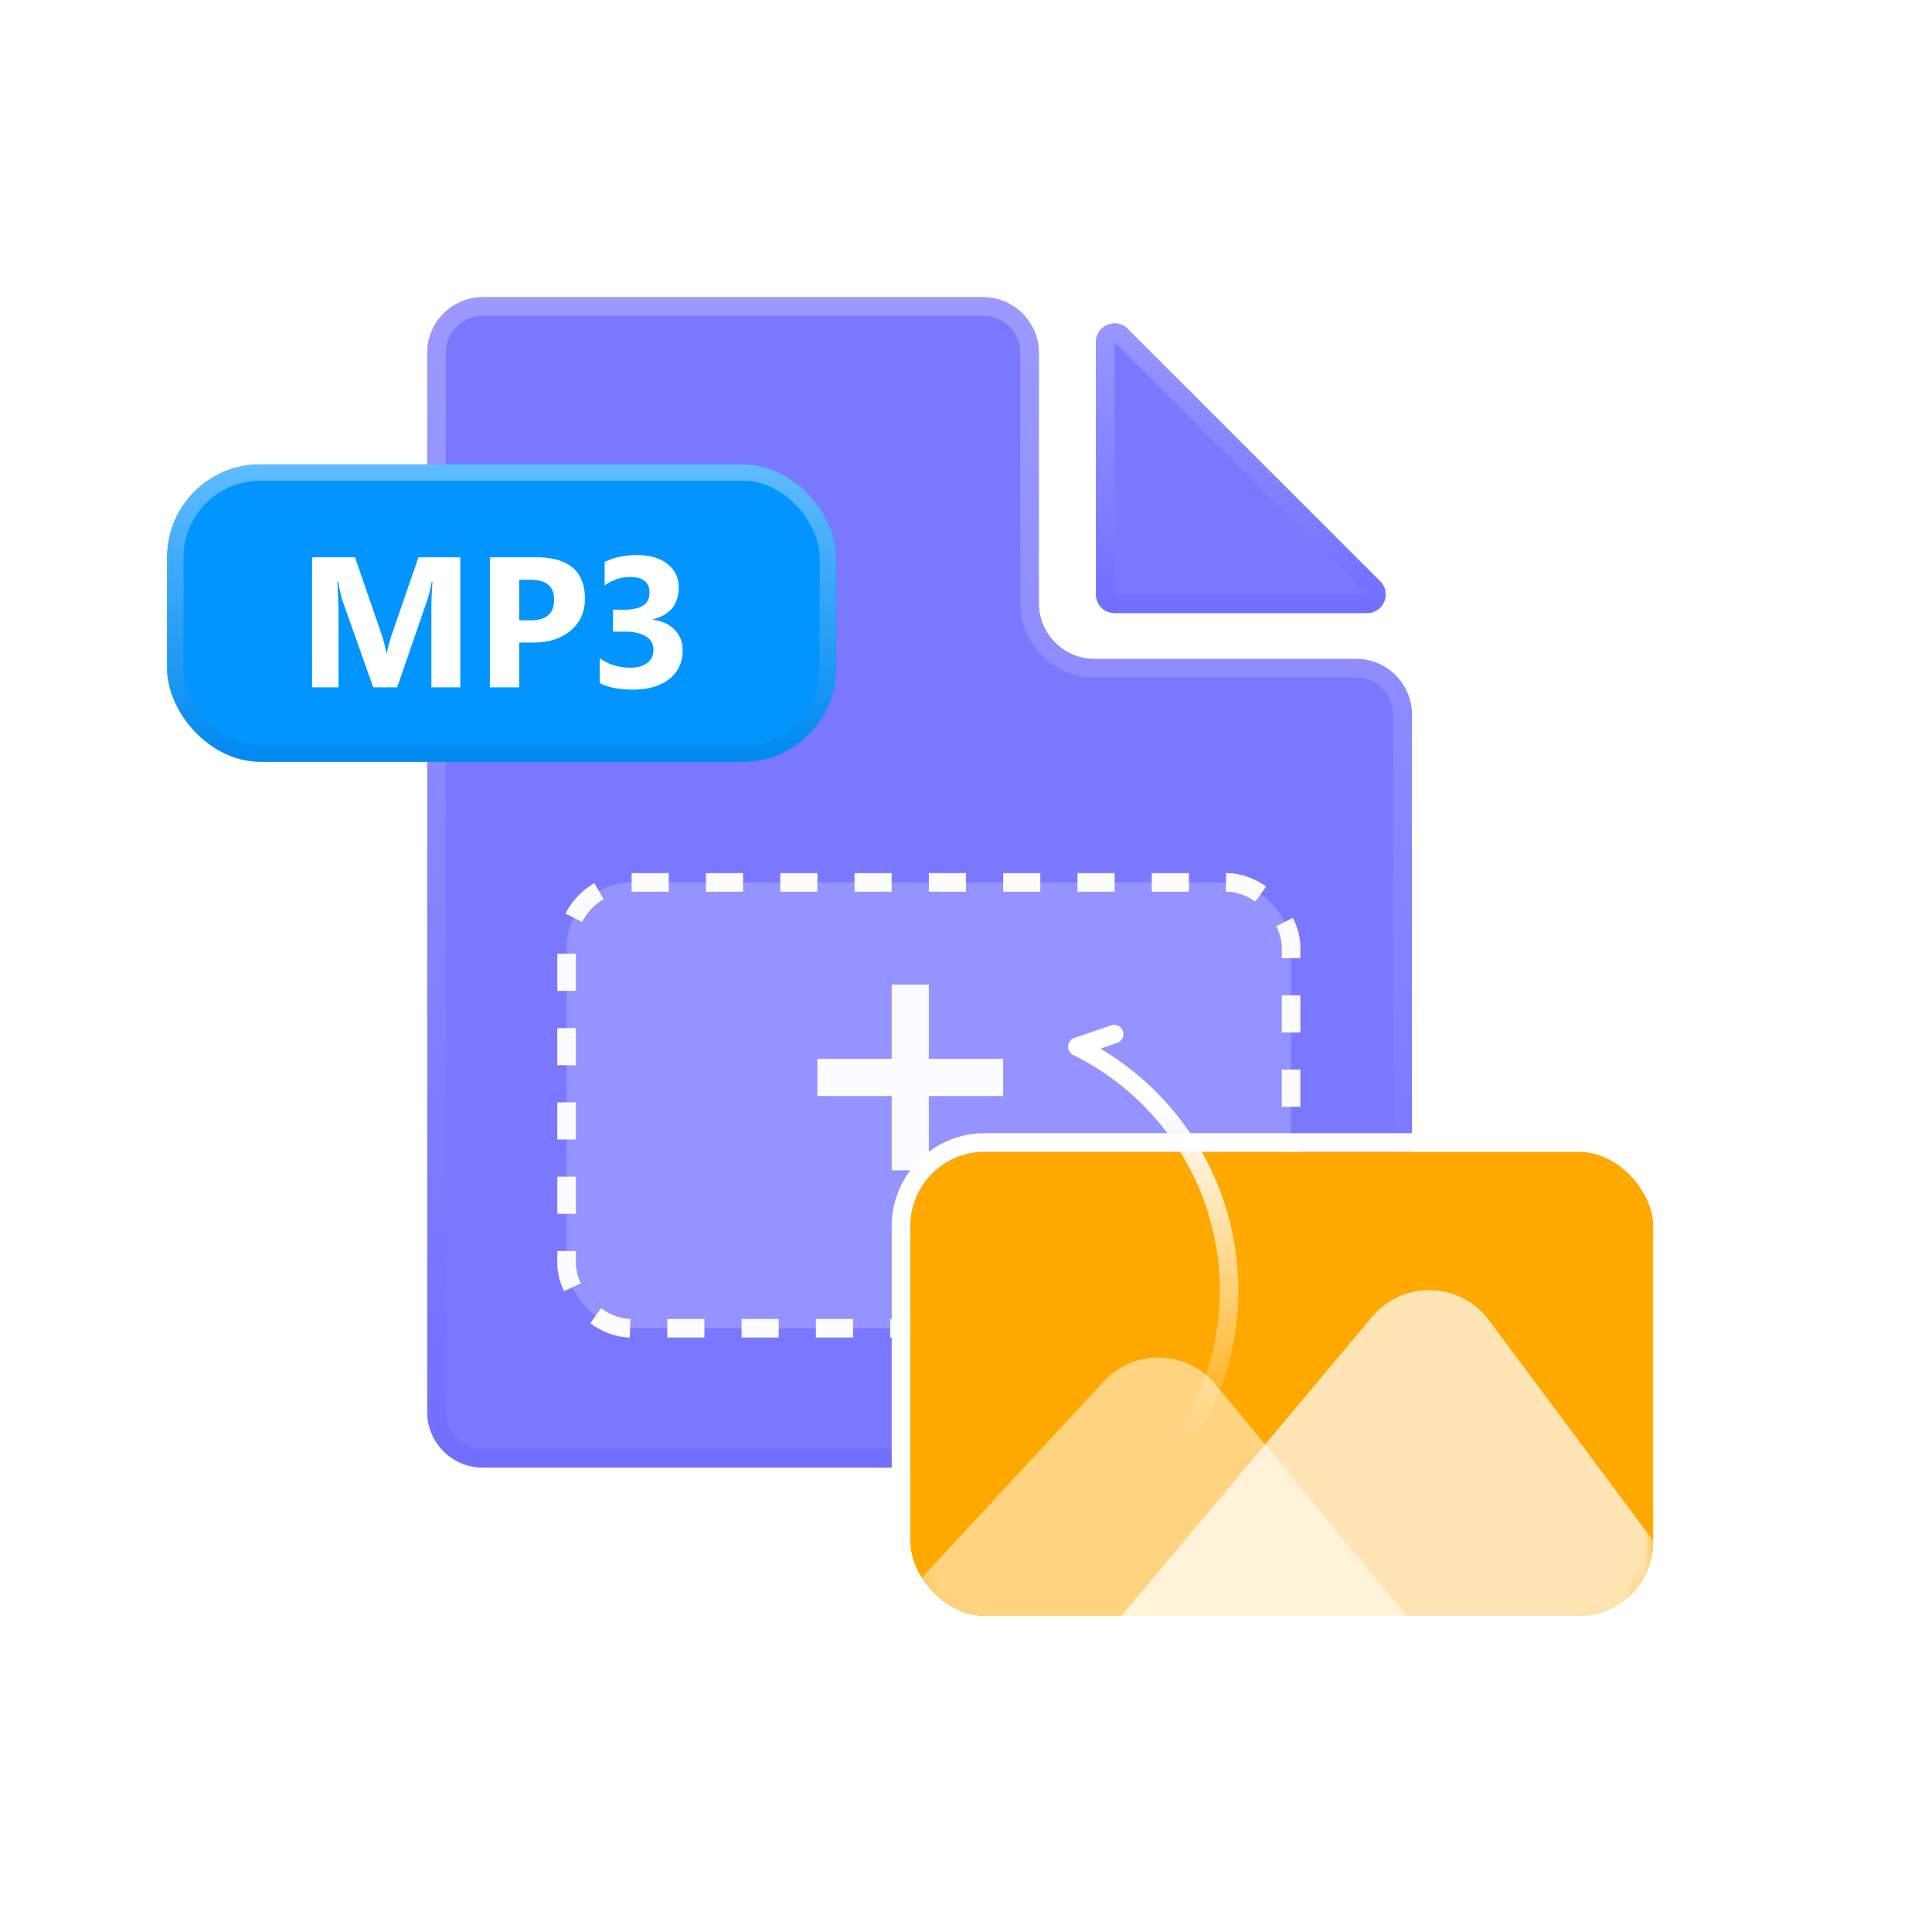<svg xmlns="http://www.w3.org/2000/svg" width="104" height="104" fill="none"><g filter="url(#a)"><path fill="#7A78FF" d="M23 19a3 3 0 0 1 3-3h26.918a3 3 0 0 1 3 3v13.473a3 3 0 0 0 3 3H73a3 3 0 0 1 3 3V76a3 3 0 0 1-3 3H26a3 3 0 0 1-3-3V19Z"/></g><path stroke="url(#b)" d="M73 78.5H26a2.5 2.5 0 0 1-2.5-2.5V19a2.5 2.5 0 0 1 2.5-2.5h26.918a2.5 2.5 0 0 1 2.5 2.5v13.473a3.5 3.5 0 0 0 3.5 3.5H73a2.5 2.5 0 0 1 2.5 2.5V76a2.5 2.5 0 0 1-2.5 2.5Z"/><g filter="url(#c)"><rect width="36" height="16" x="9" y="25" fill="#0395FF" rx="5"/></g><rect width="35.122" height="15.122" x="9.439" y="25.439" stroke="url(#d)" stroke-width=".878" rx="4.561"/><rect width="39" height="24" x="30.5" y="47.5" fill="#fff" fill-opacity=".2" stroke="#FCFCFF" stroke-dasharray="2 2" rx="3.5"/><path fill="#FCFCFF" fill-rule="evenodd" d="M50 57v-4h-2v4h-4v2h4v4h2v-4h4v-2h-4Z" clip-rule="evenodd"/><g filter="url(#e)"><rect width="40" height="25" x="49" y="63" fill="#FFA800" rx="4"/><rect width="41" height="26" x="48.5" y="62.5" stroke="#fff" rx="4.5"/></g><mask id="f" width="40" height="25" x="49" y="63" maskUnits="userSpaceOnUse" style="mask-type:alpha"><rect width="40" height="25" x="49" y="63" fill="#FFA800" rx="4"/></mask><g mask="url(#f)"><g filter="url(#g)" opacity=".5"><path fill="#fff" d="M79 91H44l15.418-16.641a4 4 0 0 1 6.022.175L79 91Z"/></g><g filter="url(#h)" opacity=".7"><path fill="#fff" d="M95 91H57l16.868-20.123a4 4 0 0 1 6.273.18L95 91Z"/></g></g><path fill="#fff" d="M24.78 37h-1.558v-4.19c0-.452.02-.952.058-1.499h-.039c-.081.43-.154.74-.22.928L21.381 37h-1.29l-1.67-4.712c-.045-.127-.118-.452-.219-.976h-.044c.043.69.064 1.295.064 1.816V37H16.8v-7.002h2.31l1.43 4.15c.114.332.197.666.249 1.001h.03c.087-.387.18-.724.278-1.01l1.43-4.141h2.251V37Zm3.168-2.412V37h-1.577v-7.002h2.47c1.765 0 2.647.744 2.647 2.232 0 .703-.254 1.272-.761 1.709-.505.432-1.18.649-2.027.649h-.752Zm0-3.379v2.183h.62c.84 0 1.26-.368 1.26-1.104 0-.72-.42-1.079-1.26-1.079h-.62Zm4.336 5.561v-1.342c.469.342 1.016.512 1.64.512.395 0 .7-.084.919-.253.221-.17.332-.406.332-.709a.804.804 0 0 0-.41-.722c-.27-.17-.643-.254-1.118-.254h-.65V32.82h.6c.912 0 1.368-.302 1.368-.908 0-.57-.35-.854-1.05-.854-.469 0-.924.151-1.367.454v-1.26c.491-.247 1.064-.371 1.719-.371.716 0 1.272.161 1.67.483.4.322.6.74.6 1.255 0 .915-.464 1.488-1.392 1.719v.024c.495.062.886.243 1.172.542.287.296.43.661.43 1.094 0 .654-.24 1.172-.718 1.553-.478.38-1.139.571-1.982.571-.723 0-1.31-.117-1.763-.352Z"/><g filter="url(#i)"><path fill="#7A78FF" d="M59 32V18.414c0-.89 1.077-1.337 1.707-.707l13.586 13.586c.63.63.184 1.707-.707 1.707H60a1 1 0 0 1-1-1Z"/></g><path stroke="url(#j)" d="M59.5 32V18.414a.5.5 0 0 1 .854-.353l13.585 13.585a.5.5 0 0 1-.353.854H60a.5.5 0 0 1-.5-.5Z"/><path stroke="url(#k)" stroke-linecap="round" stroke-linejoin="round" d="M63.642 77.661c3.98-5.836 3.217-13.873-2.113-18.868a14.652 14.652 0 0 0-3.53-2.45l1.974-.673"/><defs><filter id="a" width="53" height="63" x="23" y="16" color-interpolation-filters="sRGB" filterUnits="userSpaceOnUse"><feFlood flood-opacity="0" result="BackgroundImageFix"/><feBlend in="SourceGraphic" in2="BackgroundImageFix" result="shape"/><feColorMatrix in="SourceAlpha" result="hardAlpha" values="0 0 0 0 0 0 0 0 0 0 0 0 0 0 0 0 0 0 127 0"/><feOffset/><feGaussianBlur stdDeviation="6.5"/><feComposite in2="hardAlpha" k2="-1" k3="1" operator="arithmetic"/><feColorMatrix values="0 0 0 0 0.54 0 0 0 0 0.533 0 0 0 0 1 0 0 0 1 0"/><feBlend in2="shape" result="effect1_innerShadow_3259_370"/></filter><filter id="c" width="36" height="16" x="9" y="25" color-interpolation-filters="sRGB" filterUnits="userSpaceOnUse"><feFlood flood-opacity="0" result="BackgroundImageFix"/><feBlend in="SourceGraphic" in2="BackgroundImageFix" result="shape"/><feColorMatrix in="SourceAlpha" result="hardAlpha" values="0 0 0 0 0 0 0 0 0 0 0 0 0 0 0 0 0 0 127 0"/><feOffset/><feGaussianBlur stdDeviation="3.27"/><feComposite in2="hardAlpha" k2="-1" k3="1" operator="arithmetic"/><feColorMatrix values="0 0 0 0 0.531 0 0 0 0 0.691 0 0 0 0 1 0 0 0 1 0"/><feBlend in2="shape" result="effect1_innerShadow_3259_370"/></filter><filter id="e" width="46" height="31" x="46" y="59" color-interpolation-filters="sRGB" filterUnits="userSpaceOnUse"><feFlood flood-opacity="0" result="BackgroundImageFix"/><feColorMatrix in="SourceAlpha" result="hardAlpha" values="0 0 0 0 0 0 0 0 0 0 0 0 0 0 0 0 0 0 127 0"/><feOffset dy="-1"/><feGaussianBlur stdDeviation="1"/><feComposite in2="hardAlpha" operator="out"/><feColorMatrix values="0 0 0 0 0 0 0 0 0 0 0 0 0 0 0 0 0 0 0.08 0"/><feBlend in2="BackgroundImageFix" result="effect1_dropShadow_3259_370"/><feBlend in="SourceGraphic" in2="effect1_dropShadow_3259_370" result="shape"/><feColorMatrix in="SourceAlpha" result="hardAlpha" values="0 0 0 0 0 0 0 0 0 0 0 0 0 0 0 0 0 0 127 0"/><feOffset/><feGaussianBlur stdDeviation="3"/><feComposite in2="hardAlpha" k2="-1" k3="1" operator="arithmetic"/><feColorMatrix values="0 0 0 0 1 0 0 0 0 1 0 0 0 0 1 0 0 0 1 0"/><feBlend in2="shape" result="effect2_innerShadow_3259_370"/></filter><filter id="g" width="35" height="17.923" x="44" y="73.077" color-interpolation-filters="sRGB" filterUnits="userSpaceOnUse"><feFlood flood-opacity="0" result="BackgroundImageFix"/><feBlend in="SourceGraphic" in2="BackgroundImageFix" result="shape"/><feColorMatrix in="SourceAlpha" result="hardAlpha" values="0 0 0 0 0 0 0 0 0 0 0 0 0 0 0 0 0 0 127 0"/><feOffset/><feGaussianBlur stdDeviation="2"/><feComposite in2="hardAlpha" k2="-1" k3="1" operator="arithmetic"/><feColorMatrix values="0 0 0 0 1 0 0 0 0 0.812 0 0 0 0 0.446 0 0 0 1 0"/><feBlend in2="shape" result="effect1_innerShadow_3259_370"/></filter><filter id="h" width="38" height="21.553" x="57" y="69.447" color-interpolation-filters="sRGB" filterUnits="userSpaceOnUse"><feFlood flood-opacity="0" result="BackgroundImageFix"/><feBlend in="SourceGraphic" in2="BackgroundImageFix" result="shape"/><feColorMatrix in="SourceAlpha" result="hardAlpha" values="0 0 0 0 0 0 0 0 0 0 0 0 0 0 0 0 0 0 127 0"/><feOffset/><feGaussianBlur stdDeviation="2"/><feComposite in2="hardAlpha" k2="-1" k3="1" operator="arithmetic"/><feColorMatrix values="0 0 0 0 1 0 0 0 0 0.812 0 0 0 0 0.446 0 0 0 1 0"/><feBlend in2="shape" result="effect1_innerShadow_3259_370"/></filter><filter id="i" width="15.586" height="15.588" x="59" y="17.412" color-interpolation-filters="sRGB" filterUnits="userSpaceOnUse"><feFlood flood-opacity="0" result="BackgroundImageFix"/><feBlend in="SourceGraphic" in2="BackgroundImageFix" result="shape"/><feColorMatrix in="SourceAlpha" result="hardAlpha" values="0 0 0 0 0 0 0 0 0 0 0 0 0 0 0 0 0 0 127 0"/><feOffset/><feGaussianBlur stdDeviation="6.5"/><feComposite in2="hardAlpha" k2="-1" k3="1" operator="arithmetic"/><feColorMatrix values="0 0 0 0 0.54 0 0 0 0 0.533 0 0 0 0 1 0 0 0 1 0"/><feBlend in2="shape" result="effect1_innerShadow_3259_370"/></filter><linearGradient id="b" x1="49.5" x2="49.5" y1="15.783" y2="78.705" gradientUnits="userSpaceOnUse"><stop stop-color="#9C9AFF"/><stop offset="1" stop-color="#716FFE"/></linearGradient><linearGradient id="d" x1="27" x2="27" y1="25" y2="41" gradientUnits="userSpaceOnUse"><stop stop-color="#60BCFF"/><stop offset="1" stop-color="#0089F0"/></linearGradient><linearGradient id="j" x1="67.5" x2="67.5" y1="15.941" y2="32.92" gradientUnits="userSpaceOnUse"><stop stop-color="#9C9AFF"/><stop offset="1" stop-color="#716FFE"/></linearGradient><linearGradient id="k" x1="64.36" x2="63.688" y1="59.647" y2="77.729" gradientUnits="userSpaceOnUse"><stop stop-color="#fff"/><stop offset="1" stop-color="#fff" stop-opacity="0"/></linearGradient></defs></svg>